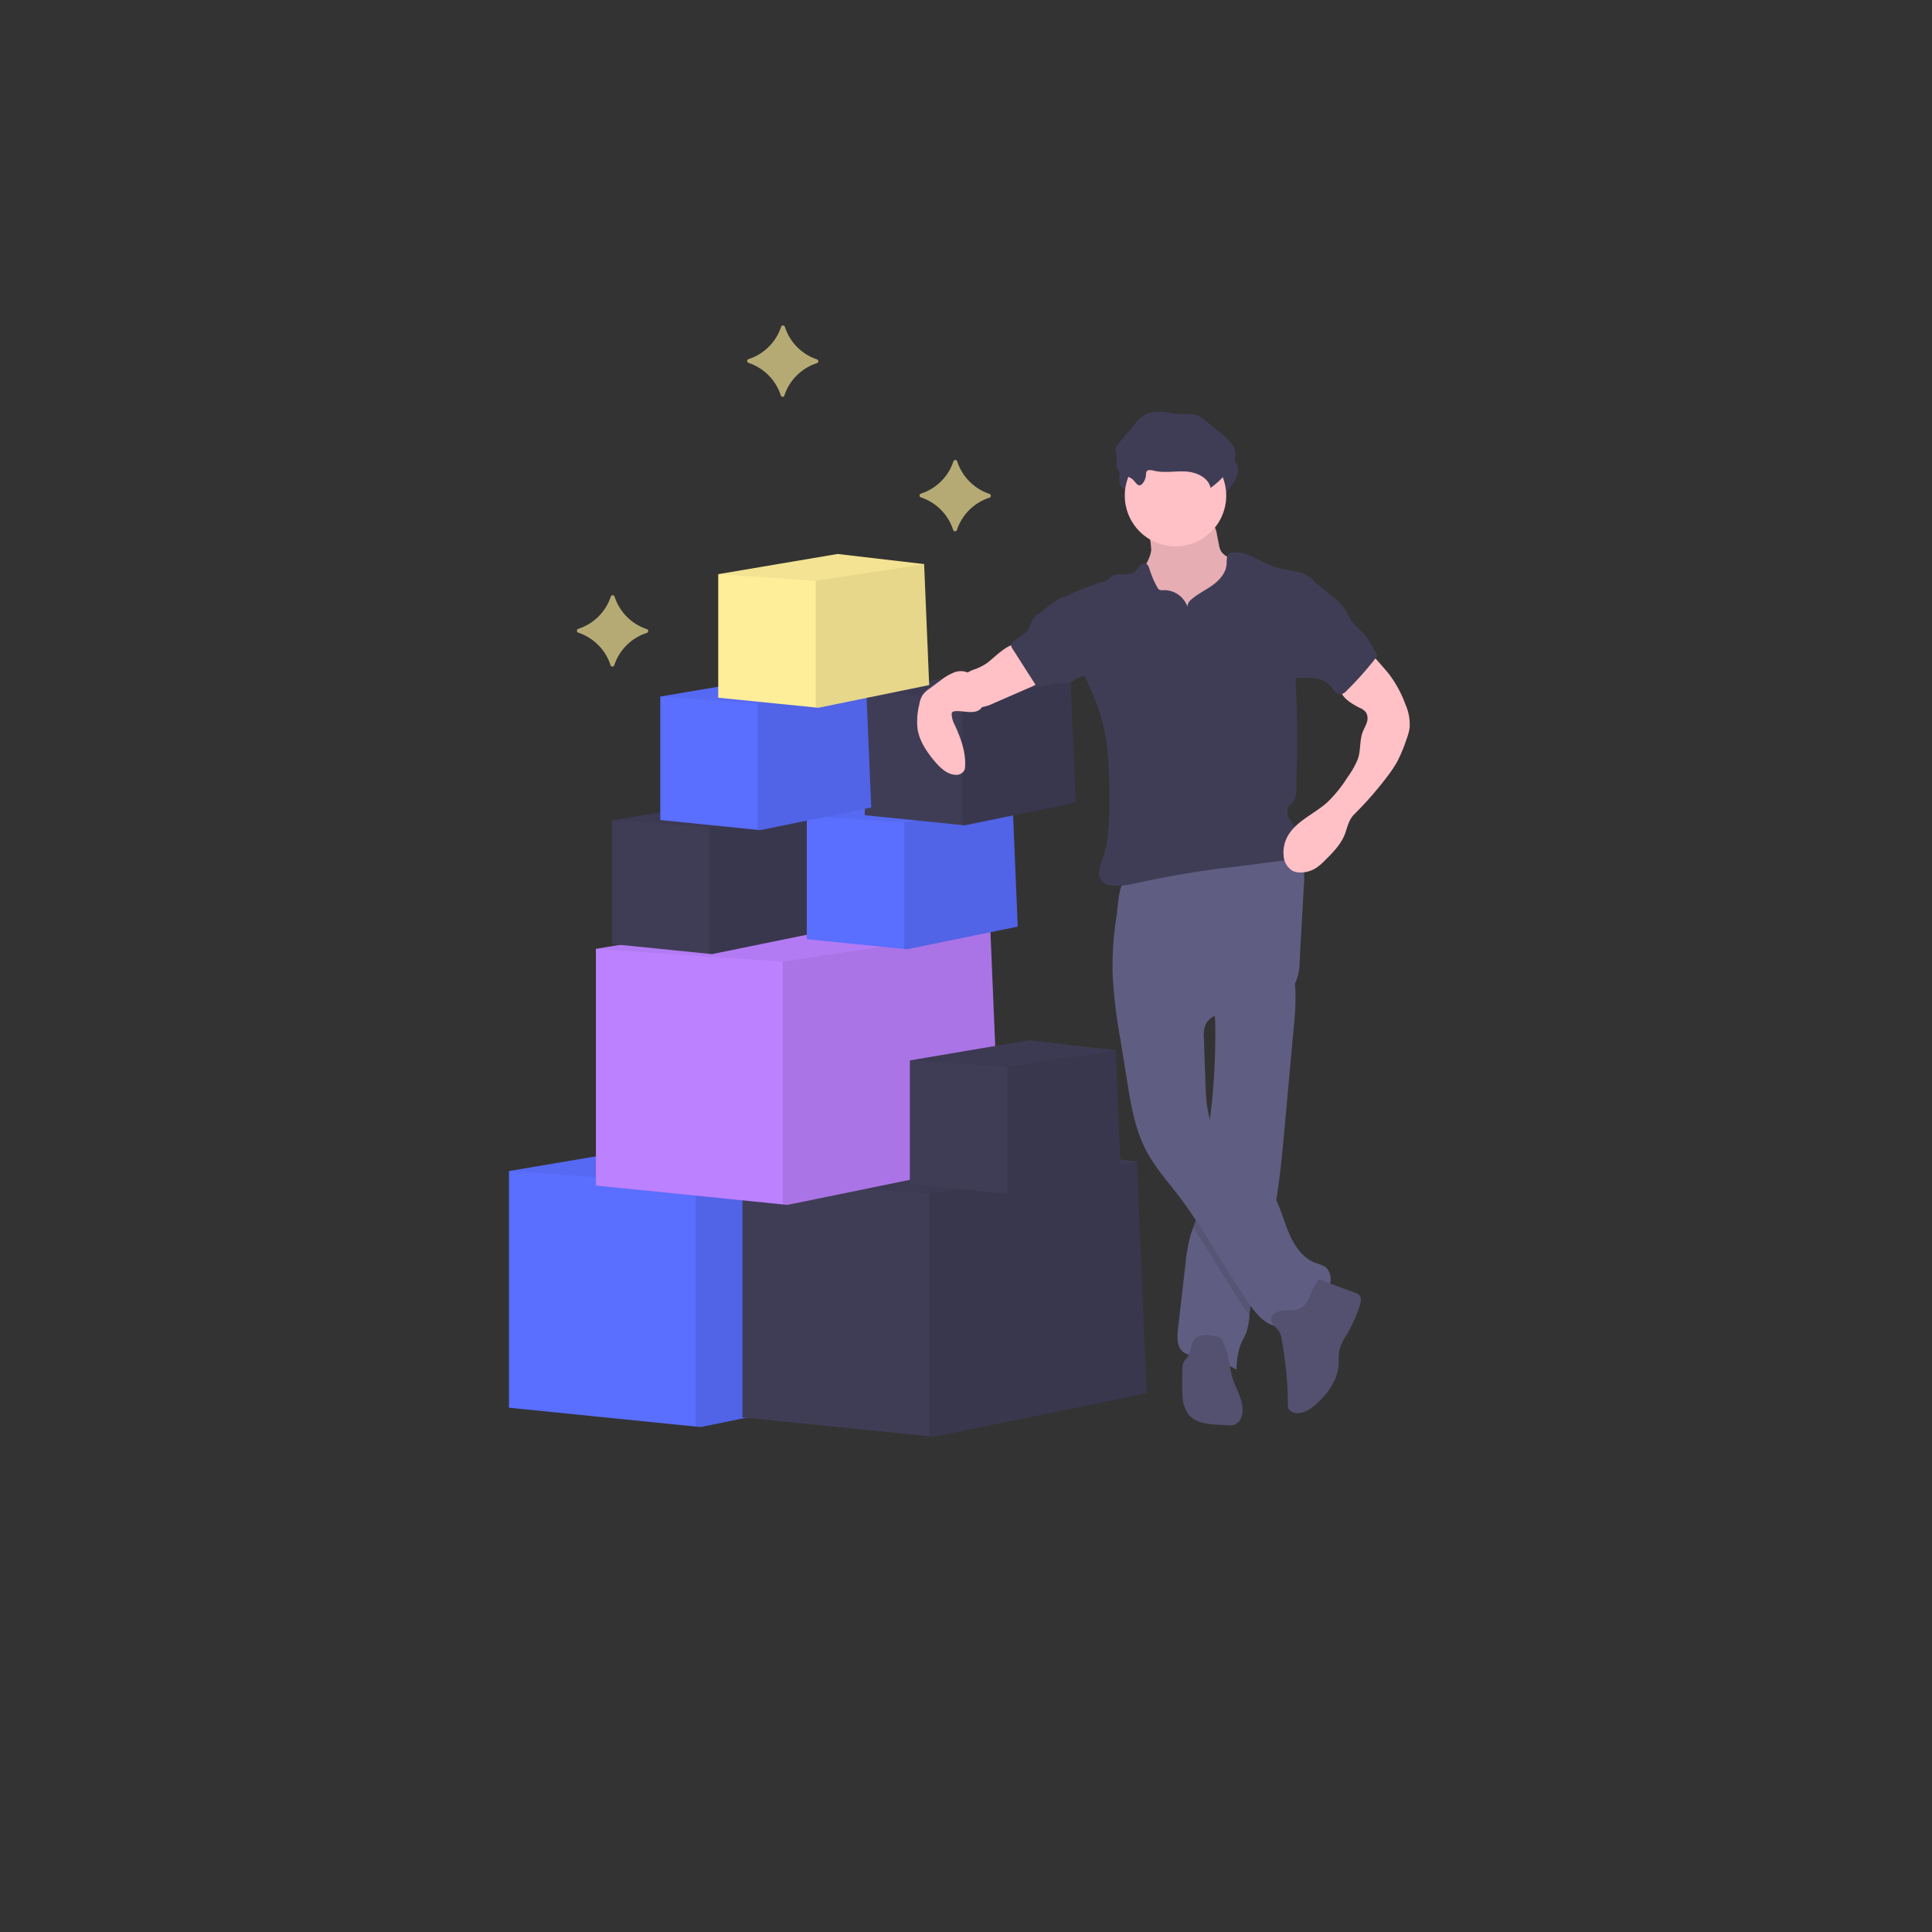 <svg id="a64b19f6-1f12-4f18-b71c-01acbbb1e99d" xmlns="http://www.w3.org/2000/svg" viewBox="0 0 512 512">
  <rect x="0" y="0" width="512" height="512" fill="#333333" stroke="none"/>
  <defs>
    <style>
      .cls-1 {
        fill: #5a6eff;
      }

      .cls-2 {
        opacity: 0.1;
      }

      .cls-2, .cls-3 {
        isolation: isolate;
      }

      .cls-3 {
        opacity: 0.05;
      }

      .cls-4 {
        fill: #3f3d56;
      }

      .cls-5 {
        fill: #bc81ff;
      }

      .cls-6 {
        fill: #ffc0c6;
      }

      .cls-7 {
        fill: #605d82;
      }

      .cls-8 {
        fill: #535070;
      }

      .cls-10, .cls-9 {
        fill: #fe9;
      }

      .cls-10 {
        opacity: 0.64;
      }
    </style>
  </defs>
  <g>
    <polygon class="cls-1" points="241.97 366.66 185.65 378.19 184.37 378.06 134.88 373.06 134.88 310.34 195.47 300.1 239.41 305.22 239.43 305.5 239.43 305.64 241.97 366.66"/>
    <polygon class="cls-2" points="241.97 366.66 185.65 378.19 184.37 378.06 184.37 313.76 239.43 305.5 241.97 366.66"/>
    <polygon class="cls-3" points="239.43 305.64 239.41 305.65 184.37 313.76 134.88 310.34 195.47 300.1 239.41 305.22 239.43 305.5 239.43 305.64"/>
    <polygon class="cls-4" points="303.84 369.22 247.52 380.75 246.24 380.62 196.75 375.63 196.75 312.9 257.33 302.66 301.28 307.78 301.29 308.06 301.3 308.2 303.84 369.22"/>
    <polygon class="cls-2" points="303.84 369.22 247.52 380.75 246.24 380.62 246.24 316.32 301.29 308.06 303.84 369.22"/>
    <polygon class="cls-3" points="301.3 308.2 301.28 308.21 246.24 316.32 196.75 312.9 257.33 302.66 301.28 307.78 301.29 308.06 301.3 308.2"/>
    <polygon class="cls-5" points="265.01 307.78 208.69 319.3 207.41 319.18 157.92 314.18 157.92 251.46 218.51 241.22 262.45 246.34 262.47 246.62 262.47 246.75 265.01 307.78"/>
    <polygon class="cls-2" points="265.01 307.78 208.69 319.3 207.41 319.18 207.41 254.87 262.47 246.62 265.01 307.78"/>
    <polygon class="cls-3" points="262.47 246.75 262.45 246.77 207.41 254.87 157.92 251.46 218.51 241.22 262.45 246.34 262.47 246.62 262.47 246.75"/>
    <polygon class="cls-4" points="297.01 310.41 267.62 316.43 266.95 316.36 241.12 313.75 241.12 281.02 272.74 275.67 295.68 278.35 295.69 278.49 295.69 278.56 297.01 310.41"/>
    <polygon class="cls-2" points="297.01 310.41 267.62 316.43 266.95 316.36 266.95 282.8 295.69 278.49 297.01 310.41"/>
    <polygon class="cls-3" points="295.69 278.56 295.68 278.57 266.95 282.8 241.12 281.02 272.74 275.67 295.68 278.35 295.69 278.49 295.69 278.56"/>
    <polygon class="cls-4" points="218.08 246.84 188.69 252.85 188.01 252.78 162.18 250.18 162.18 217.44 193.81 212.09 216.74 214.77 216.75 214.92 216.75 214.98 218.08 246.84"/>
    <polygon class="cls-2" points="218.08 246.84 188.69 252.85 188.01 252.78 188.01 219.22 216.75 214.92 218.08 246.84"/>
    <polygon class="cls-3" points="216.75 214.98 216.74 214.99 188.01 219.22 162.18 217.44 193.81 212.09 216.74 214.77 216.75 214.92 216.75 214.98"/>
    <polygon class="cls-1" points="269.71 245.56 240.31 251.57 239.64 251.5 213.81 248.9 213.81 216.16 245.43 210.81 268.37 213.49 268.38 213.64 268.38 213.7 269.71 245.56"/>
    <polygon class="cls-2" points="269.71 245.56 240.31 251.57 239.64 251.5 239.64 217.94 268.38 213.64 269.71 245.56"/>
    <polygon class="cls-3" points="268.38 213.7 268.37 213.71 239.64 217.94 213.81 216.16 245.43 210.81 268.37 213.49 268.38 213.64 268.38 213.7"/>
    <polygon class="cls-4" points="285.07 212.7 255.67 218.71 255 218.65 229.17 216.04 229.17 183.31 260.79 177.96 283.73 180.64 283.74 180.78 283.74 180.85 285.07 212.7"/>
    <polygon class="cls-2" points="285.07 212.7 255.67 218.71 255 218.65 255 185.09 283.74 180.78 285.07 212.7"/>
    <polygon class="cls-3" points="283.74 180.85 283.73 180.86 255 185.09 229.17 183.31 260.79 177.96 283.73 180.64 283.74 180.78 283.74 180.85"/>
    <path class="cls-6" d="M305.09,145.78c-.31,2.77-2.43,5-3.22,7.68-1.17,4,.86,8.36,3.66,11.52a25.47,25.47,0,0,0,17.76,8.42,7.46,7.46,0,0,0,2.93-.32,6.24,6.24,0,0,0,2.23-1.52,14.32,14.32,0,0,0,3.68-8,42.19,42.19,0,0,0,.1-8.92,5.07,5.07,0,0,0-.33-1.8,4.56,4.56,0,0,0-1.16-1.42,26.74,26.74,0,0,0-5-3.61,5.59,5.59,0,0,1-2.08-1.6,5.09,5.09,0,0,1-.64-1.9l-.55-2.8a5.58,5.58,0,0,0-.81-2.27c-1-1.31-2.83-1.49-4.45-1.55l-6-.24c-1.86-.07-4.3-.6-6.11-.23s-1.13,1.89-.83,3.31A23.76,23.76,0,0,1,305.09,145.78Z"/>
    <path class="cls-2" d="M305.09,145.78c-.31,2.77-2.43,5-3.22,7.68-1.17,4,.86,8.36,3.66,11.52a25.47,25.47,0,0,0,17.76,8.42,7.46,7.46,0,0,0,2.93-.32,6.24,6.24,0,0,0,2.23-1.52,14.32,14.32,0,0,0,3.68-8,42.19,42.19,0,0,0,.1-8.92,5.07,5.07,0,0,0-.33-1.8,4.56,4.56,0,0,0-1.16-1.42,26.74,26.74,0,0,0-5-3.61,5.59,5.59,0,0,1-2.08-1.6,5.09,5.09,0,0,1-.64-1.9l-.55-2.8a5.58,5.58,0,0,0-.81-2.27c-1-1.31-2.83-1.49-4.45-1.55l-6-.24c-1.86-.07-4.3-.6-6.11-.23s-1.13,1.89-.83,3.31A23.76,23.76,0,0,1,305.09,145.78Z"/>
    <path class="cls-7" d="M343,270.7l-2.53,27.78c-.66,7.29-1.34,14.61-2.63,21.8-.43,2.48-1,5-1.6,7.39-1.73,6.79-4.24,13.42-5.06,20.38,0,.2,0,.43-.06.61a18.62,18.62,0,0,1-.86,4.53c-.42,1.06-1,2-1.46,3.08a20.1,20.1,0,0,0-1.1,6.69,28.84,28.84,0,0,0-9.94-3.41c-1.71-.25-3.56-.43-4.69-1.71s-1.13-3.52-.92-5.39l2-17.4a45.34,45.34,0,0,1,1.28-7.39c.23-.8.5-1.6.79-2.39.38-1.09.78-2.19,1.07-3.31a40.39,40.39,0,0,0,.85-5.47c.68-5.84,1.51-11.66,2.24-17.5l0-.3a178.54,178.54,0,0,0,1.68-26.63c0-1.32-.09-2.64-.17-4-.12-1.92-.3-2.93,1.28-4.13a29.68,29.68,0,0,1,6.06-3.12c1.08-.47,13-4.69,13.23-3.76a23,23,0,0,1,.85,6.07A65.61,65.61,0,0,1,343,270.7Z"/>
    <path class="cls-2" d="M337.86,320.28c-.43,2.48-1,5-1.6,7.39-1.73,6.79-4.24,13.42-5.06,20.38,0,.2,0,.43-.06.61-5.3-7.57-9.77-15.71-14.94-23.36.39-1.09.78-2.18,1.08-3.3a41.32,41.32,0,0,0,.89-5.51c.68-5.84,1.51-11.66,2.24-17.5l0-.3a18.18,18.18,0,0,0,1.28,3.58c3.48,7.06,11.73,10.63,15.77,17.38C337.62,319.86,337.74,320.07,337.86,320.28Z"/>
    <path class="cls-7" d="M294.86,258.23a131.16,131.16,0,0,0,2,16.86l1.86,11.52c1,6.32,2.09,12.75,5.08,18.41,2.23,4.23,5.45,7.84,8.36,11.63,7.16,9.33,12.54,19.9,19.33,29.5,2,2.79,4.8,5.81,8.17,5.23,2.21-.38,3.81-2.23,5.54-3.64,2.05-1.68,4.52-2.9,6.13-5s1.93-5.58-.26-7.07a11.74,11.74,0,0,0-2.5-1c-3.38-1.28-5.57-4.59-7-7.93s-2.24-6.94-4.1-10c-4-6.75-12.29-10.32-15.77-17.38-1.94-3.95-2.13-8.53-2.27-12.92l-.38-11.22a8.07,8.07,0,0,1,.42-3.63c1.33-3,5.34-3.27,8.59-3.65a29.2,29.2,0,0,0,10.53-3.32,10.92,10.92,0,0,0,4.69-4.17,13.39,13.39,0,0,0,1.14-5.66l1.13-20.35a12.8,12.8,0,0,0-.43-5.2c-1.54-4.12-6.75-5.47-11.15-5.27-8.18.37-15.74,3.89-23.47,6.27-1.91.59-3.84,1.11-5.81,1.51-1.71.35-3.84.21-5.48.76-2.94,1-2.86,7.42-3.28,10.08A84.43,84.43,0,0,0,294.86,258.23Z"/>
    <path class="cls-8" d="M338.53,352.24a5.22,5.22,0,0,1,1.14,2.8A95.41,95.41,0,0,1,341.29,372a2.79,2.79,0,0,0,.3,1.53,2,2,0,0,0,.8.64c2.09,1,4.51-.39,6.25-1.91,3.22-2.82,5.95-6.61,6.13-10.89a24.36,24.36,0,0,1,.12-3.31,13.68,13.68,0,0,1,2.05-4.42,37.83,37.83,0,0,0,3.41-7.6c.32-1,.53-2.26-.25-2.95a2.75,2.75,0,0,0-.93-.48l-9.43-3.5c-.82-.31-2.85,4.91-3.17,5.48a4.31,4.31,0,0,1-3.16,2.51c-1.58.33-3.54-.14-5.05.66C335.8,349.12,337.08,350.78,338.53,352.24Z"/>
    <path class="cls-8" d="M324,355.46a2.9,2.9,0,0,0-.72-.91,3.25,3.25,0,0,0-1.45-.49c-1.79-.31-3.92-.51-5.16.83s-1,3.28-1.93,4.69c-.3.43-.72.81-1,1.28a4.91,4.91,0,0,0-.42,2.3c-.05,2.17-.1,4.35.05,6.52a9.1,9.1,0,0,0,1.57,5.15c1.82,2.28,5.12,2.61,8,2.76l2.37.12a4.56,4.56,0,0,0,1.94-.18,3.16,3.16,0,0,0,1.67-1.84c1.23-3.06-.72-6.36-1.92-9.43C325.64,362.72,325.89,358.8,324,355.46Z"/>
    <path class="cls-4" d="M304.4,130.14a1.9,1.9,0,0,1,.14-.91c.34-.61,1.25-.43,1.93-.27,2.74.69,5.64.06,8.47.22s6,1.58,6.57,4.35a20.31,20.31,0,0,0,5.22-5.36,6.37,6.37,0,0,0,1.36-3.92c-.15-2-1.85-3.55-3.41-4.84L320,115.57a7.07,7.07,0,0,0-2.11-1.34,10.5,10.5,0,0,0-3.41-.19c-3.42,0-7.08-1.56-10.12,0a10.73,10.73,0,0,0-3.15,2.86l-4.2,5a2.6,2.6,0,0,0-.67,1.14,5,5,0,0,0,.3,1.81c.2,1.11-.28,2.3.09,3.36.61,1.77,2.76,2,4.07,3,.49.37,1.26,1.66,1.84,1.64C303.66,132.84,304.37,131,304.4,130.14Z"/>
    <circle class="cls-6" cx="311.52" cy="131.35" r="13.44"/>
    <path class="cls-4" d="M314.67,160.76a6.52,6.52,0,0,0-6.32-4.36,1.9,1.9,0,0,1-1.17-.15,1.66,1.66,0,0,1-.48-.6,24.19,24.19,0,0,1-2-4.63c-.21-.71-.51-1.55-1.23-1.74A1.65,1.65,0,0,0,302,150a13.74,13.74,0,0,1-1.12,1.4c-1.7,1.51-4.69.13-6.48,1.52-.29.23-.54.52-.85.72a3.63,3.63,0,0,1-1,.43,95.55,95.55,0,0,0-10.19,4c1.2,7.19,2.42,14.51,5.22,21.23,1.33,3.2,2.84,6.34,3.9,9.63,2.37,7.31,2.47,15.13,2.5,22.82,0,5.26,0,10.62-1.71,15.6a15.35,15.35,0,0,0-1,3.41,3.54,3.54,0,0,0,1.2,3.19,4.17,4.17,0,0,0,1.86.66c2.95.42,5.92-.35,8.82-1a238.29,238.29,0,0,1,23.63-3.84l13.27-1.7a7.78,7.78,0,0,0,2.75-.72c2.43-1.32,2.66-5,1.15-7.3a38.18,38.18,0,0,1-2.36-3.2c-.61-1.18-.65-2.84.39-3.65,2.14-1.66,1.5-4.75,1.6-7.45q.42-11.31-.12-22.61a43.18,43.18,0,0,1-.07-4.69,41.18,41.18,0,0,1,1.46-7.84l4-15.87a8.29,8.29,0,0,0-5-3.2c-1.9-.48-3.9-.62-5.78-1.2-3.84-1.2-7.29-4.23-11.31-3.95a2,2,0,0,0-.88.22c-.9.51-.76,1.82-.82,2.86-.13,2.31-1.82,4.23-3.69,5.59s-4,2.33-5.73,3.87A2.56,2.56,0,0,0,314.67,160.76Z"/>
    <path class="cls-6" d="M261.42,175.82a15.12,15.12,0,0,1-2.83,1.45,9.61,9.61,0,0,0-2.71,1.32,4.21,4.21,0,0,0-.94,1.16,5.18,5.18,0,0,0,4.77,7.71,10.34,10.34,0,0,0,3.53-1.05l9.48-4.13c1.6-.69,3.34-1.5,4.1-3.08a.76.76,0,0,0,.09-.49.78.78,0,0,0-.39-.43,21.18,21.18,0,0,1-5.52-5.2c-.39-.53-.85-1.78-1.42-2.1C267.58,169.87,263,174.78,261.42,175.82Z"/>
    <path class="cls-6" d="M362.76,172.47l3.5,4c.75.86,1.5,1.71,2.18,2.63a30.48,30.48,0,0,1,4,7.54,13.25,13.25,0,0,1,1.13,6.24,15.4,15.4,0,0,1-.88,3.17,39.49,39.49,0,0,1-2.37,5.71,32.67,32.67,0,0,1-2.66,4,93.81,93.81,0,0,1-8.86,10.13c-1.2,1.19-1.71,3.1-2.22,4.7-1,2.95-3.24,5.25-5.45,7.42a14.58,14.58,0,0,1-2.34,2,7.57,7.57,0,0,1-4.26,1.21,4.69,4.69,0,0,1-1.92-.4,5,5,0,0,1-2.44-4.13,8.85,8.85,0,0,1,.74-4.42c2-4.44,7.15-6.36,10.79-9.6a34.9,34.9,0,0,0,5.38-6.65,22.78,22.78,0,0,0,2.72-4.77c.81-2.17.5-4.74,1.21-6.94.3-.93.85-1.77,1.15-2.7a3.17,3.17,0,0,0-.16-2.82,4,4,0,0,0-1.58-1.16c-2.33-1.18-4.93-2.7-5.37-5.27a5.59,5.59,0,0,1,1-4,16.77,16.77,0,0,1,2.93-3.08C360,174.36,361.74,173.35,362.76,172.47Z"/>
    <path class="cls-6" d="M259.17,181.39a6.39,6.39,0,0,0-2.63-3.13,4.84,4.84,0,0,0-3.84,0,14.2,14.2,0,0,0-3.36,2l-3,2.22a7.41,7.41,0,0,0-1.79,1.65,6.69,6.69,0,0,0-.93,2.56,18.49,18.49,0,0,0-.48,6.32c.48,3.41,2.53,6.37,4.78,9,1.41,1.61,3.15,3.24,5.29,3.32a2.43,2.43,0,0,0,2.34-1.18,2.73,2.73,0,0,0,.21-1c.23-3.79-1.13-7.49-2.7-10.94a6.79,6.79,0,0,1-.86-2.94.8.8,0,0,1,.13-.5.85.85,0,0,1,.51-.25c2.17-.43,5.89,1.26,7.41-1.15C261.22,185.73,259.87,182.8,259.17,181.39Z"/>
    <path class="cls-4" d="M303.7,125.91a2,2,0,0,1,.13-.91c.35-.61,1.25-.43,1.94-.27,2.74.69,5.63.06,8.46.22s6,1.58,6.58,4.35a20.63,20.63,0,0,0,5.22-5.36,6.44,6.44,0,0,0,1.36-3.93c-.15-2-1.86-3.55-3.41-4.83l-4.7-3.84a7,7,0,0,0-2.1-1.34,10.52,10.52,0,0,0-3.41-.19c-3.42,0-7.08-1.56-10.12,0a10.73,10.73,0,0,0-3.15,2.86l-4.2,5a2.6,2.6,0,0,0-.67,1.14,5,5,0,0,0,.3,1.81c.2,1.11-.28,2.3.09,3.36.61,1.77,2.76,2,4.07,3,.49.38,1.26,1.66,1.84,1.64C302.94,128.61,303.66,126.73,303.7,125.91Z"/>
    <path class="cls-4" d="M275.15,162.75a5.49,5.49,0,0,0-1.41,1.31c-.49.74-.59,1.7-1,2.47-.91,1.68-3,2.28-4.35,3.66a1.36,1.36,0,0,0-.42.72,1.61,1.61,0,0,0,.35,1l6.38,10c2.13.19,4.15-1.14,6.28-1a6.29,6.29,0,0,0,2.36.11,7.21,7.21,0,0,0,1.52-.93c1.28-.8,2.95-.89,4-1.95s1.15-2.6,1.14-4a16,16,0,0,0-.38-3.71c-.94-3.84-3.88-6.8-5.72-10.21-.9-1.66-1.39-2.63-3.29-1.49S277,161.43,275.15,162.75Z"/>
    <path class="cls-4" d="M352.56,157.68a15,15,0,0,1,3.2,2.81c1,1.25,1.52,2.78,2.46,4.06a41.91,41.91,0,0,0,3.16,3.35,25.53,25.53,0,0,1,3.64,5.94,90.83,90.83,0,0,1-8.24,9.3,2.67,2.67,0,0,1-1.26.82,2,2,0,0,1-1.77-.73c-.46-.47-.78-1.07-1.22-1.57a6.32,6.32,0,0,0-3.9-1.88,27,27,0,0,0-4.41-.07,1.69,1.69,0,0,1-.94-.15,1.64,1.64,0,0,1-.52-.59c-1.7-2.94-1.17-6.62-.56-10l1.4-7.68a17,17,0,0,1,1.16-4.26c.53-1.14,1.71-3.06,3.17-2.71S351.32,156.79,352.56,157.68Z"/>
    <polygon class="cls-1" points="230.88 213.98 201.49 219.99 200.82 219.93 174.98 217.32 174.98 184.59 206.61 179.24 229.54 181.92 229.55 182.06 229.55 182.13 230.88 213.98"/>
    <polygon class="cls-2" points="230.88 213.98 201.49 219.99 200.82 219.93 200.82 186.37 229.55 182.06 230.88 213.98"/>
    <polygon class="cls-3" points="229.55 182.13 229.54 182.14 200.82 186.37 174.98 184.59 206.61 179.24 229.54 181.92 229.55 182.06 229.55 182.13"/>
    <polygon class="cls-9" points="246.24 181.55 216.85 187.57 216.18 187.5 190.34 184.9 190.34 152.16 221.97 146.81 244.9 149.49 244.91 149.63 244.91 149.7 246.24 181.55"/>
    <polygon class="cls-2" points="246.24 181.55 216.85 187.57 216.18 187.5 216.18 153.94 244.91 149.63 246.24 181.55"/>
    <polygon class="cls-3" points="244.91 149.7 244.9 149.71 216.18 153.94 190.34 152.16 221.97 146.81 244.9 149.49 244.91 149.63 244.91 149.7"/>
  </g>
  <path class="cls-10" d="M162.79,176.29a13.41,13.41,0,0,1,8.63-8.56.53.53,0,0,0,.34-.67.54.54,0,0,0-.33-.33,13.41,13.41,0,0,1-8.56-8.63.53.53,0,0,0-.67-.33.5.5,0,0,0-.33.33,13.42,13.42,0,0,1-8.63,8.55.54.54,0,0,0-.33.67.53.53,0,0,0,.33.34,13.44,13.44,0,0,1,8.56,8.63.53.53,0,0,0,.67.33.59.59,0,0,0,.33-.33"/>
  <path class="cls-10" d="M207.87,104.8a13.41,13.41,0,0,1,8.63-8.56.53.53,0,0,0,.34-.67.59.59,0,0,0-.33-.33A13.42,13.42,0,0,1,208,86.62a.53.53,0,0,0-.67-.34.5.5,0,0,0-.33.33,13.44,13.44,0,0,1-8.63,8.56.53.53,0,0,0-.33.67.52.52,0,0,0,.33.33,13.46,13.46,0,0,1,8.56,8.63.53.53,0,0,0,.67.33.51.51,0,0,0,.32-.32"/>
  <path class="cls-10" d="M253.6,140.44a13.4,13.4,0,0,1,8.63-8.55.53.53,0,0,0,.33-.67.5.5,0,0,0-.33-.33,13.46,13.46,0,0,1-8.56-8.63.51.51,0,0,0-.66-.33.53.53,0,0,0-.34.33,13.41,13.41,0,0,1-8.62,8.55.52.52,0,0,0-.33.67.5.5,0,0,0,.33.33,13.44,13.44,0,0,1,8.55,8.64.54.54,0,0,0,.67.33.57.57,0,0,0,.33-.33"/>
</svg>
